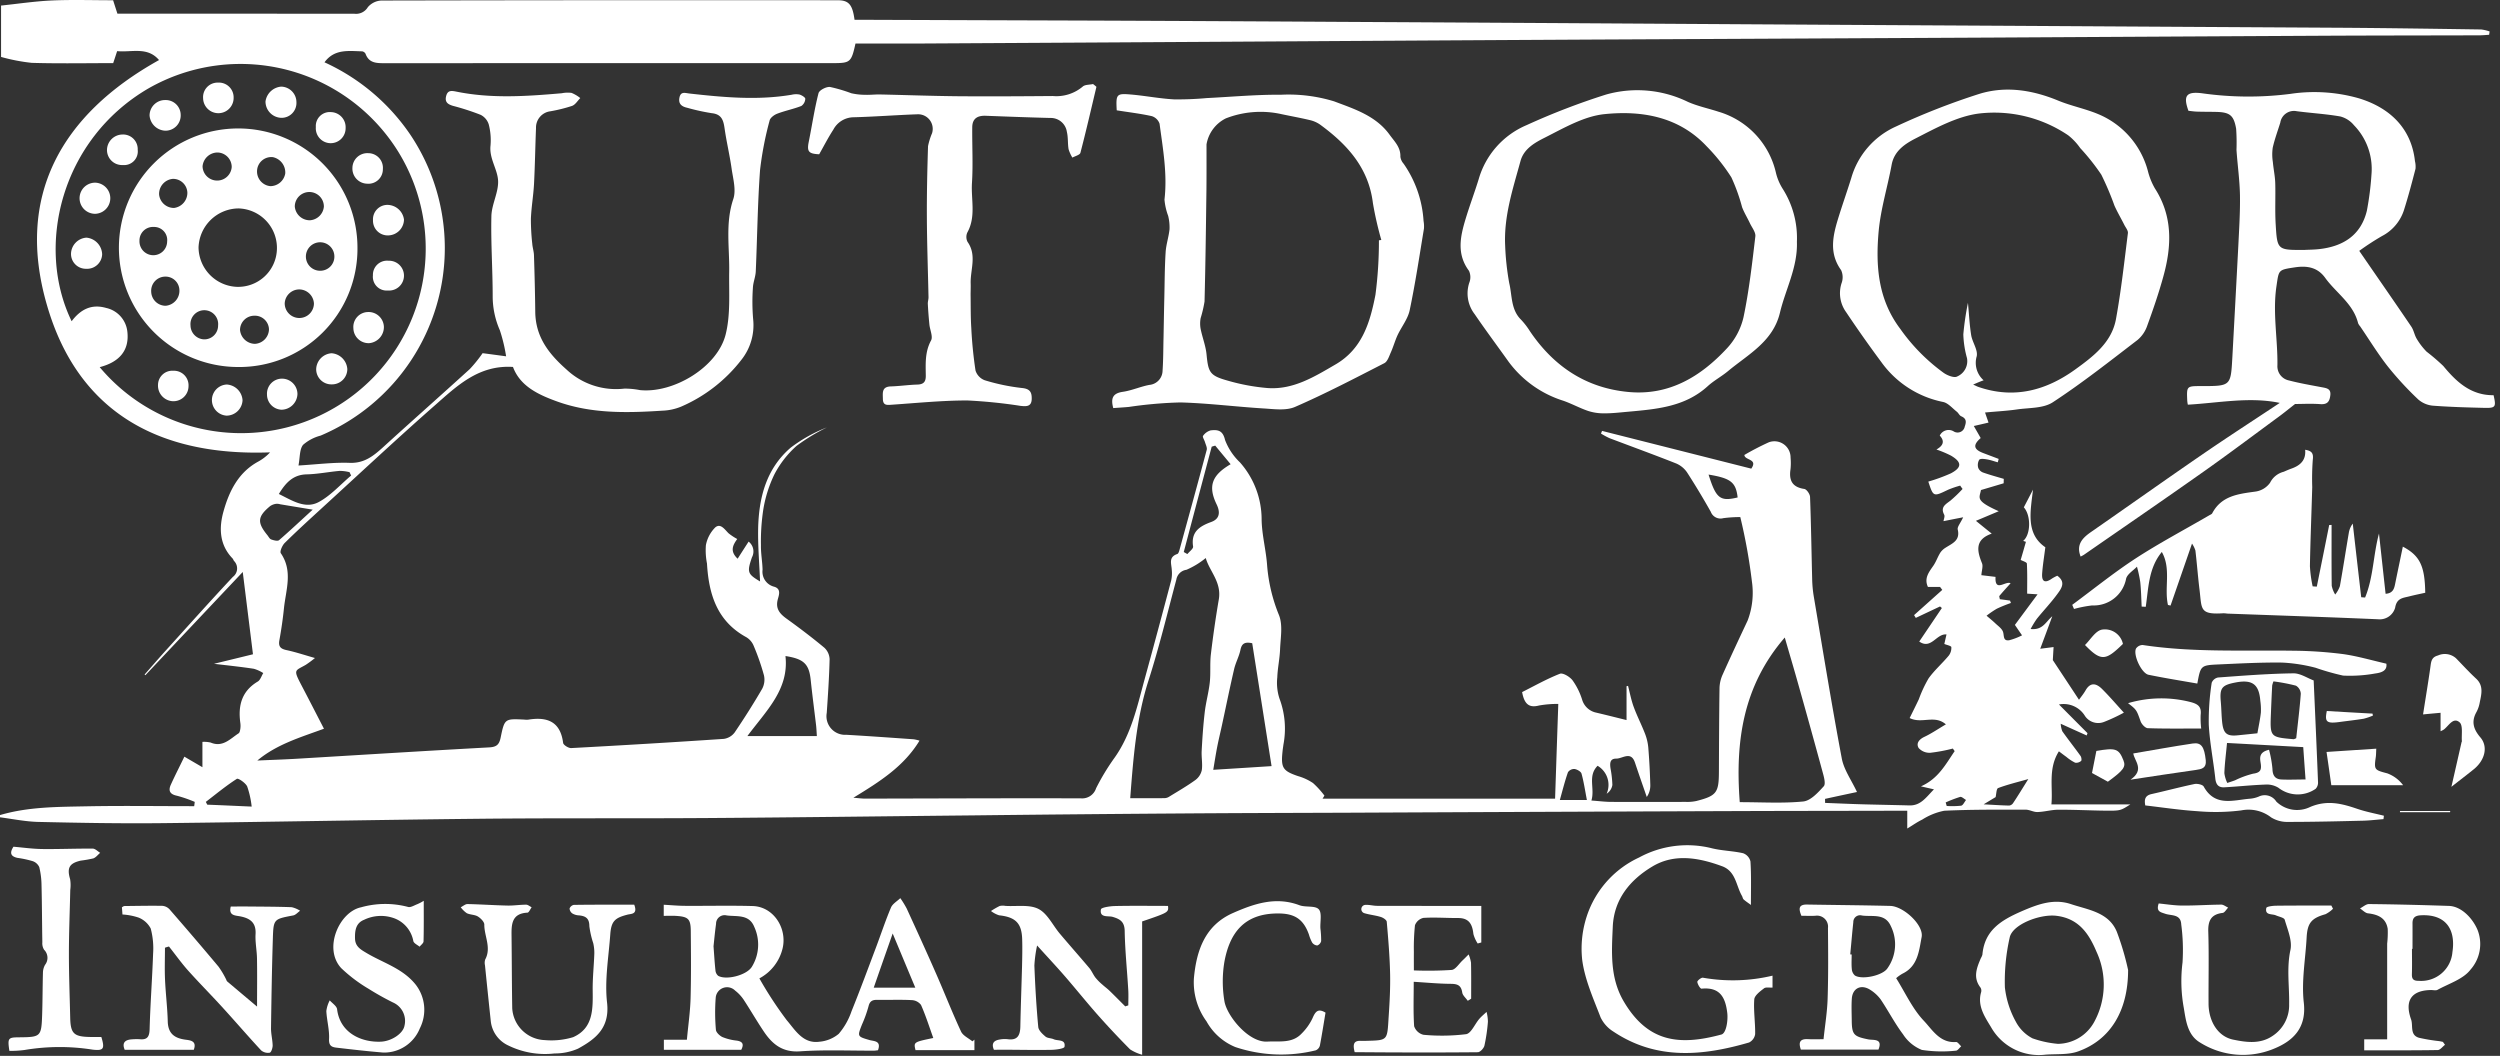 <svg xmlns="http://www.w3.org/2000/svg" xmlns:xlink="http://www.w3.org/1999/xlink" width="367" height="155" viewBox="0 0 367 155">
  <rect x="0" y="0" width="367" height="155" fill="#333333" stroke="none"/>
  <defs>
    <clipPath id="clip-path">
      <rect id="Mask_Area" data-name="Mask Area" width="367" height="155" transform="translate(777 542)" fill="#fff"/>
    </clipPath>
  </defs>
  <g id="OIG_Logo" data-name="OIG Logo" transform="translate(-777 -542)" clip-path="url(#clip-path)">
    <g id="OIG_White_Logo" data-name="OIG White Logo" transform="translate(759.996 532.817)">
      <path fill="#FFFFFF" id="Path_585" data-name="Path 585" d="M16.76,128.91c4.23-1.3,8.61-1.27,12.96-1.36,5.26-.1,10.53-.02,15.79-.02.03-.21.06-.42.08-.63a19.046,19.046,0,0,0-2.6-.9c-1.04-.21-1.31-.73-.91-1.62.61-1.35,1.29-2.67,1.99-4.12,1.05.62,1.78,1.04,2.65,1.55v-3.72a4.338,4.338,0,0,1,1.21.1c1.78.75,2.87-.56,4.11-1.36.15-.1.2-.41.24-.63a3.1,3.1,0,0,0,.01-.86c-.36-2.54.17-4.69,2.56-6.11.38-.23.54-.82.8-1.24a5.324,5.324,0,0,0-1.38-.63c-1.82-.28-3.65-.47-5.85-.73,2.07-.51,3.78-.92,5.72-1.4-.48-3.88-.96-7.74-1.5-12.08-4.97,5.26-9.63,10.2-14.29,15.15a1.059,1.059,0,0,1-.12-.1c1.03-1.16,2.04-2.34,3.08-3.49,3.28-3.62,6.53-7.26,9.87-10.83a1.558,1.558,0,0,0,.18-2.35c-.09-.11-.12-.27-.22-.37-1.96-2.03-2-4.53-1.31-6.96.83-2.94,2.18-5.67,5.07-7.25a6.882,6.882,0,0,0,1.75-1.36c-16.2.6-28.17-5.82-32.74-21.57C19.22,37.96,26,25.99,40.35,18c-1.7-2.01-4.02-1.1-6.15-1.31-.2.61-.37,1.14-.58,1.76-4,0-7.98.08-11.95-.04a27.254,27.254,0,0,1-4.51-.87V10c2.5-.26,5-.64,7.51-.75,2.96-.13,5.94-.03,8.94-.03.21.67.4,1.25.63,1.97h1.38q16.7,0,33.4.01A2.011,2.011,0,0,0,71,10.24a2.785,2.785,0,0,1,2.02-.98q33.465-.075,66.94-.04c1.63,0,2.19.61,2.49,2.87h1.48q16.05.06,32.1.11,18.705.075,37.42.19,24.615.135,49.22.29t49.22.29q24.615.15,49.22.29c6.71.05,13.42.15,20.14.25a6.093,6.093,0,0,1,1.23.29c-.02.16-.05.33-.07.49-.49.03-.98.08-1.47.08-7.01.02-14.01.02-21.02.05q-25.26.135-50.51.28-29.22.15-58.43.29-24.465.135-48.93.29-24.75.15-49.5.29c-3.34.02-6.69,0-9.96,0-.61,2.76-.76,2.88-3.3,2.88q-32.97,0-65.93.01c-1.18,0-2.21-.06-2.69-1.37a.675.675,0,0,0-.51-.37c-1.99-.05-4.07-.38-5.52,1.61A30.532,30.532,0,0,1,77.21,28.91,29.9,29.9,0,0,1,64.07,73.13a6.36,6.36,0,0,0-2.58,1.36c-.53.68-.44,1.84-.67,3.03,2.71-.16,5.14-.48,7.55-.39,2.14.07,3.48-1.04,4.9-2.32,4.21-3.84,8.48-7.61,12.7-11.45a20.121,20.121,0,0,0,1.88-2.33c.78.1,1.9.25,3.45.46a23.677,23.677,0,0,0-.92-3.83,12.408,12.408,0,0,1-1.05-4.99c0-3.92-.28-7.85-.19-11.76.04-1.76,1.09-3.54.98-5.26-.11-1.67-1.31-3.21-1.11-5.08a9.191,9.191,0,0,0-.26-3.13,2.358,2.358,0,0,0-1.19-1.4,35.78,35.78,0,0,0-4.07-1.32c-.72-.22-1.21-.53-1-1.4.22-.93.8-.83,1.54-.68,5.13,1.04,10.29.68,15.45.23a4.333,4.333,0,0,1,1.43-.05,5.271,5.271,0,0,1,1.28.76c-.4.4-.73.98-1.21,1.15a22.734,22.734,0,0,1-3.18.79A2.407,2.407,0,0,0,95.69,28c-.11,2.72-.15,5.45-.29,8.16-.09,1.71-.39,3.41-.46,5.12a32.413,32.413,0,0,0,.2,3.68c.04.56.23,1.12.25,1.68.09,2.78.16,5.55.19,8.33.05,3.65,1.93,6.11,4.6,8.47a10.62,10.62,0,0,0,8.49,2.79,11.817,11.817,0,0,1,2.28.22c4.91.5,11.34-3.34,12.57-8.13.75-2.94.48-6.16.53-9.25.06-3.56-.59-7.11.6-10.66.45-1.33-.04-3.01-.25-4.51-.28-1.97-.75-3.91-1.03-5.89-.17-1.2-.45-2.06-1.87-2.21a31.013,31.013,0,0,1-3.63-.8c-.8-.18-1.31-.57-1.12-1.5s.83-.66,1.45-.59c5,.56,10.01,1.03,15.03.18a2.749,2.749,0,0,1,1.14-.03c.33.1.86.42.85.63a1.347,1.347,0,0,1-.58,1.05c-1.15.45-2.38.69-3.53,1.13-.45.17-1.04.6-1.13,1.02a49.071,49.071,0,0,0-1.4,7.25c-.36,4.96-.41,9.94-.63,14.91-.04.8-.39,1.59-.42,2.39a29.929,29.929,0,0,0,.04,4.64,8.162,8.162,0,0,1-1.71,5.9,22.419,22.419,0,0,1-8.85,6.89,7.909,7.909,0,0,1-2.78.6c-5.22.34-10.44.46-15.47-1.36-2.79-1.01-5.41-2.26-6.45-5.06-5.01-.32-8.19,2.76-11.4,5.58-5.68,4.99-11.2,10.16-16.78,15.26-1.8,1.65-3.6,3.29-5.33,5-.36.36-.75,1.25-.57,1.51,1.8,2.63.74,5.37.46,8.07-.16,1.57-.39,3.14-.67,4.69-.17.92.15,1.27,1.05,1.46,1.35.29,2.66.73,4.17,1.16a15.344,15.344,0,0,1-1.35,1c-1.56.9-1.86.64-.71,2.85,1.11,2.12,2.2,4.24,3.38,6.53-3.45,1.27-6.91,2.27-9.78,4.67,1.97-.09,3.94-.15,5.91-.27,9.38-.56,18.75-1.15,28.13-1.66,1.1-.06,1.47-.42,1.68-1.44.57-2.79.61-2.78,3.48-2.64a2.728,2.728,0,0,0,.57.01c2.77-.45,4.72.26,5.12,3.41.04.31.8.79,1.2.76q11.205-.6,22.39-1.35a2.4,2.4,0,0,0,1.59-.94c1.42-2.1,2.78-4.24,4.05-6.43a2.863,2.863,0,0,0,.25-1.97,34.179,34.179,0,0,0-1.51-4.33,2.619,2.619,0,0,0-1.07-1.25c-4.31-2.35-5.52-6.32-5.78-10.82a9.977,9.977,0,0,1-.16-2.7,4.972,4.972,0,0,1,1.37-2.6c.79-.67,1.39.31,1.97.87a8.339,8.339,0,0,0,1.26.83c-.63.87-1.13,1.78.06,2.89.54-.85,1.06-1.66,1.61-2.51a1.828,1.828,0,0,1,.49,2.31c-.76,2.21-.63,2.45,1.19,3.54-.1-2.58-.33-5.18-.28-7.77.1-4.53,1.19-8.8,4.79-11.88a21.941,21.941,0,0,1,5.3-2.96,28.388,28.388,0,0,0-4.45,2.71,14.691,14.691,0,0,0-3.24,4.15,18.727,18.727,0,0,0-1.64,5.16,31.08,31.08,0,0,0-.35,5.29c-.02,1.19.21,2.38.24,3.58a2.265,2.265,0,0,0,1.69,2.49c1.06.3.72,1.21.56,1.8-.39,1.37.22,2.13,1.24,2.87,1.9,1.37,3.78,2.79,5.58,4.29a2.427,2.427,0,0,1,.77,1.68c-.06,2.63-.24,5.26-.42,7.89a2.734,2.734,0,0,0,2.88,3.21c3.3.19,6.59.43,9.89.66a6.373,6.373,0,0,1,.85.2c-2.3,3.78-5.79,5.99-9.71,8.38.85.07,1.29.13,1.72.13,10.56-.02,21.11-.07,31.67-.04a2.148,2.148,0,0,0,2.24-1.48,32.886,32.886,0,0,1,2.66-4.41c2.47-3.44,3.34-7.47,4.42-11.43q2.01-7.335,3.95-14.69a4.879,4.879,0,0,0,.08-1.53c-.04-.89-.52-1.88.81-2.33.21-.07.31-.56.4-.88,1.32-4.8,2.64-9.6,3.92-14.4.09-.33-.14-.75-.25-1.13-.09-.32-.4-.78-.29-.93a2.025,2.025,0,0,1,1.13-.81c1.01-.11,1.77-.03,2.1,1.41a8.833,8.833,0,0,0,2.19,3.29,12.657,12.657,0,0,1,3.18,8.37c.03,2.27.66,4.53.81,6.8a24.288,24.288,0,0,0,1.75,7.28c.57,1.46.22,3.3.15,4.97-.05,1.38-.36,2.76-.41,4.14a7.467,7.467,0,0,0,.32,3.11,12.54,12.54,0,0,1,.58,6.77c-.04.33-.1.66-.13,1-.26,2.41.05,2.86,2.29,3.62a7.7,7.7,0,0,1,2.19,1.02,12.78,12.78,0,0,1,1.67,1.84c-.09.15-.18.3-.28.45h34.14q.225-6.78.47-13.91a15.455,15.455,0,0,0-2.82.23c-1.47.38-2.16-.19-2.49-1.97,1.74-.87,3.59-1.92,5.55-2.69.44-.17,1.45.44,1.85.96a9.99,9.99,0,0,1,1.4,2.81,2.735,2.735,0,0,0,2.09,1.94c1.44.34,2.87.7,4.44,1.09v-4.97c.07-.02.15-.03.22-.05.27,1.04.47,2.11.84,3.11.49,1.33,1.15,2.61,1.66,3.93a7.522,7.522,0,0,1,.47,1.98c.15,1.85.25,3.71.3,5.57a2.966,2.966,0,0,1-.52,1.72c-.58-1.68-1.17-3.36-1.73-5.04-.59-1.76-1.83-.58-2.76-.59-.96-.01-.93.74-.83,1.45a15.455,15.455,0,0,1,.27,2.42,1.869,1.869,0,0,1-.84,1.28,3.246,3.246,0,0,0-1.33-4.1c-1.5,1.52-.36,3.35-.91,5.1,1.13.08,2.02.2,2.9.2,3.64.02,7.29.01,10.94,0a6.33,6.33,0,0,0,1.57-.13c2.97-.76,3.3-1.22,3.31-4.28.02-4.12.03-8.25.09-12.37a5.1,5.1,0,0,1,.46-1.91c1.19-2.66,2.43-5.3,3.67-7.94a11.458,11.458,0,0,0,.63-5.68,81.831,81.831,0,0,0-1.71-9.5,18.965,18.965,0,0,0-2.5.16,1.519,1.519,0,0,1-1.83-.93q-1.65-2.94-3.48-5.78a3.669,3.669,0,0,0-1.58-1.31c-3.25-1.29-6.53-2.48-9.8-3.72a10.979,10.979,0,0,1-1.26-.68c.05-.13.1-.26.16-.39q10.965,2.775,21.9,5.54c1.03-1.46-.99-1.2-1.01-2.01a39.481,39.481,0,0,1,3.59-1.86,2.371,2.371,0,0,1,3.19,2.25,8.982,8.982,0,0,1-.01,1.72c-.25,1.64.27,2.62,2.02,2.88.35.05.84.76.85,1.18.15,4.02.21,8.05.31,12.07a18.184,18.184,0,0,0,.24,2.56c1.34,7.93,2.62,15.86,4.11,23.76.31,1.66,1.42,3.18,2.23,4.92-1.51.32-3.1.66-4.69,1.01,0,.2.01.39.01.59,1.88.07,3.76.16,5.64.21,2.24.06,4.49.1,6.74.16,1.67.04,2.43-1.18,3.6-2.36-.71-.16-1.13-.26-1.91-.44,2.56-1.13,3.63-3.25,4.95-5.17-.09-.13-.18-.25-.27-.38a23.652,23.652,0,0,1-3.3.62,2.14,2.14,0,0,1-1.71-.69c-.42-.68.05-1.28.84-1.65,1.02-.48,1.96-1.13,3.15-1.83-1.69-1.46-3.54-.02-5.32-.93.45-.91.91-1.83,1.35-2.76a18.605,18.605,0,0,1,1.43-3.06c.86-1.2,2-2.19,2.95-3.33a1.857,1.857,0,0,0,.39-1.26c-.02-.18-.65-.31-1.03-.46.09-.39.19-.84.32-1.4-1.48-.16-2.25,2.27-4,1.04,1.17-1.73,2.24-3.32,3.32-4.92-.09-.08-.18-.15-.27-.23-1.19.56-2.37,1.12-3.56,1.68-.08-.14-.17-.27-.25-.41,1.38-1.23,2.76-2.47,4.14-3.7-.11-.15-.22-.29-.33-.44h-1.78c-.58-1.26.13-2.15.79-3.1.41-.59.64-1.3,1.02-1.91a2.523,2.523,0,0,1,.76-.73c.98-.64,2.2-1.04,1.81-2.68-.09-.39.38-.91.8-1.8-1.19.23-2.05.4-2.89.57.04-.29.23-.7.1-.95-.58-1.11.19-1.51.9-2.05a19.585,19.585,0,0,0,1.8-1.73c-.12-.16-.24-.32-.35-.49a14.916,14.916,0,0,0-1.78.61c-2.16,1.04-2.16,1.06-2.9-1.2a25.209,25.209,0,0,0,3.29-1.2c1.67-.87,1.66-1.66.02-2.62a16.244,16.244,0,0,0-2.12-.89c.93-.52,1.3-1.17.49-2.04a1.44,1.44,0,0,1,2.09-.59,1.071,1.071,0,0,0,1.58-.74c.25-.69.25-1.18-.52-1.51-.27-.12-.41-.49-.66-.68-.65-.51-1.27-1.27-2.01-1.42a14.7,14.7,0,0,1-9.04-5.83q-2.685-3.615-5.19-7.36a4.753,4.753,0,0,1-.67-4.23,2.506,2.506,0,0,0-.06-1.93c-1.78-2.46-1.23-4.99-.45-7.54.61-1.99,1.31-3.96,1.93-5.95a11.875,11.875,0,0,1,6.56-7.59,102.22,102.22,0,0,1,12.33-4.82c3.84-1.16,7.74-.54,11.49,1.01,1.89.78,3.93,1.18,5.82,1.96a12.519,12.519,0,0,1,7.36,8.4,10,10,0,0,0,1.01,2.51c2.66,4.12,2.49,8.5,1.25,12.96-.67,2.43-1.49,4.82-2.35,7.18a4.748,4.748,0,0,1-1.41,2.11c-4.1,3.14-8.16,6.35-12.47,9.17-1.39.91-3.48.79-5.26,1.05-1.51.22-3.03.29-4.68.45.15.45.3.87.51,1.48-.67.16-1.33.31-2.16.5.37.65.69,1.2,1.01,1.77-1.17,1.02-1.06,1.67.42,2.22l2.22.84c-.04.17-.08.33-.13.5-.51-.14-1.02-.33-1.54-.42-.4-.07-.98-.16-1.18.04a1.513,1.513,0,0,0-.15,1.2,1.222,1.222,0,0,0,.71.68c1,.35,2.02.63,3.04.93-.01.22-.01.43-.02.65-1.07.32-2.15.64-3.33.99-.21,1.17-.91,1.54,2.61,3.11-1.09.46-2.04.86-3.35,1.41.83.68,1.5,1.22,2.32,1.88-2.48.87-2.18,2.5-1.43,4.34.19.46-.05,1.1-.09,1.76.73.09,1.43.17,2.08.25-.13,2.34,1.49.53,2.21.94-.56.62-1.11,1.22-1.64,1.85-.06.07.03.27.06.49.5.06,1,.13,1.5.2a3.613,3.613,0,0,0,.13.35,21.862,21.862,0,0,0-2.07.84,13.871,13.871,0,0,0-1.51,1.03c.43.37.88.73,1.3,1.13.4.38.93.74,1.11,1.22.2.55-.04,1.4.92,1.25a9.2,9.2,0,0,0,1.88-.72c-.32-.46-.64-.93-1.05-1.53.95-1.28,2.03-2.74,3.33-4.49l-1.53-.1c0-1.46.04-2.94-.04-4.41-.01-.21-.62-.38-.91-.54.24-.81.51-1.74.77-2.66-.14-.04-.27-.09-.41-.13,1.15-.94,1.16-3.77.1-4.93.47-.9.91-1.75,1.35-2.6-.37,3.2-1.1,6.48,1.81,8.46-.19,1.5-.39,2.69-.47,3.89-.08,1.33.57,1.34,1.48.68a7.481,7.481,0,0,1,.74-.39c1.31.93.6,1.89.01,2.69-.93,1.27-2.03,2.42-3.02,3.65a13.992,13.992,0,0,0-.9,1.48c1.8.2,2.22-1.07,3.18-1.87-.58,1.57-1.16,3.14-1.77,4.77.61-.08,1.21-.15,1.96-.25-.05.81-.09,1.55-.11,1.92,1.36,2.06,2.57,3.89,3.84,5.82.32-.45.68-.88.96-1.37.71-1.25,1.58-1.05,2.41-.23,1.08,1.07,2.07,2.23,3.22,3.49a25.773,25.773,0,0,1-2.91,1.36,2.339,2.339,0,0,1-2.8-.87,3.661,3.661,0,0,0-3.82-1.69c1.53,1.54,2.86,2.88,4.19,4.21-.04.11-.08.23-.12.34-1.21-.54-2.42-1.09-3.81-1.72a3.54,3.54,0,0,0,.23,1.1c.87,1.23,1.81,2.41,2.68,3.63.13.18.19.64.08.73a1.1,1.1,0,0,1-.87.26,6.366,6.366,0,0,1-1.3-.86c-.41-.29-.8-.6-1.09-.81-1.62,2.56-.85,5.3-1.1,7.79h11.59c-1.45.92-1.45.94-3.69.92-2.3-.03-4.6-.15-6.9-.14-1.01.01-2.02.31-3.04.34-.58.02-1.17-.35-1.75-.35-3.98,0-7.97-.03-11.94.16a9.341,9.341,0,0,0-3.23,1.3c-.72.34-1.38.82-2.2,1.31V128.2H295.4c-7.82.02-15.64.02-23.46.05q-28.62.105-57.24.24c-8.16.03-16.31.05-24.47.11q-15.1.105-30.22.28c-13,.13-25.99.3-38.99.39-11.28.08-22.55-.01-33.83.11-15.39.16-30.78.47-46.18.64-6.14.07-12.28-.04-18.42-.18-1.95-.05-3.89-.47-5.84-.71A1.1,1.1,0,0,0,16.76,128.91Zm289.9-63.27c.43.19.6.29.79.35,5.21,1.79,9.9.53,14.2-2.57,2.64-1.91,5.35-3.95,5.98-7.4.76-4.17,1.22-8.4,1.75-12.61.05-.38-.33-.82-.53-1.22-.47-.94-1.01-1.85-1.44-2.81a42.838,42.838,0,0,0-1.93-4.55,32.046,32.046,0,0,0-3.1-3.91,8.728,8.728,0,0,0-1.76-1.87,19.334,19.334,0,0,0-13.11-3.2c-3.19.41-6.3,2.12-9.25,3.63-1.51.77-3.18,1.81-3.56,3.88-.6,3.27-1.61,6.49-1.91,9.79-.45,5.02-.11,9.95,3.15,14.28a27.669,27.669,0,0,0,6.41,6.5c.55.38,1.55.77,1.97.52a2.452,2.452,0,0,0,1.44-2.69,14.559,14.559,0,0,1-.54-3.49,41.36,41.36,0,0,1,.68-4.63c.15,1.55.22,3.15.47,4.73.17,1.06,1,2.15.82,3.1a3.419,3.419,0,0,0,1.01,3.54C307.69,65.19,307.3,65.36,306.66,65.64ZM27.52,56.34c1.34-1.78,2.95-2.56,5.07-1.95a3.993,3.993,0,0,1,3.1,3.4c.37,2.93-1.29,4.58-4.05,5.29A27.094,27.094,0,0,0,75.47,31.46a27.243,27.243,0,0,0-36.67-9.3C25.96,29.64,22.18,45.35,27.52,56.34Zm155.4,70.02c1.74,0,3.4.01,5.07-.01a1.331,1.331,0,0,0,.66-.22c1.3-.8,2.62-1.56,3.85-2.45a2.453,2.453,0,0,0,.93-1.45c.13-.92-.07-1.88-.02-2.82.1-1.9.23-3.8.45-5.68.17-1.46.58-2.9.74-4.36.15-1.37,0-2.77.16-4.13q.48-4.05,1.17-8.09c.42-2.52-1.4-4.15-1.92-6.05a11.889,11.889,0,0,1-2.84,1.73,1.741,1.741,0,0,0-1.48,1.44c-1.32,4.94-2.52,9.92-4.08,14.79C183.82,114.63,183.38,120.36,182.92,126.36Zm89.48.58c3.23,0,6.3.2,9.32-.1,1.09-.11,2.17-1.31,3.01-2.23.31-.34.04-1.34-.14-1.99q-1.875-6.9-3.82-13.77c-.55-1.95-1.13-3.88-1.76-6.08C272.88,109.87,271.72,117.99,272.4,126.94Zm-68.73-5.29c-.93-5.91-1.89-12.02-2.84-18.04-1.1-.24-1.54.05-1.73.98-.2.97-.71,1.87-.93,2.84-.64,2.75-1.2,5.53-1.8,8.29-.22,1.02-.47,2.03-.67,3.05-.23,1.18-.41,2.36-.59,3.42C198.04,122.01,200.68,121.84,203.67,121.65Zm-71.36-16.16c.55,4.9-2.83,8.03-5.59,11.75h10.2c-.04-.61-.06-1.13-.12-1.64-.26-2.19-.55-4.37-.78-6.56C135.78,106.69,135.05,105.91,132.31,105.49ZM57.94,81.7c1.96.96,3.88,2.26,5.88,1.17,1.76-.96,3.17-2.56,4.73-3.88-.08-.16-.16-.32-.23-.49a6.014,6.014,0,0,0-1.45-.19c-1.61.14-3.22.47-4.83.51C60.05,78.86,58.96,80.02,57.94,81.7Zm132.84,8.52c.18.1.35.2.53.3.3-.37.89-.79.84-1.11-.33-2.15.94-2.97,2.66-3.6,1.27-.46,1.34-1.45.8-2.57-1.28-2.64-.76-4.27,2.05-5.91-.77-.93-1.52-1.83-2.26-2.73-.17.05-.35.1-.52.16Q192.825,82.485,190.78,90.22ZM62.91,84c-1.89-.31-3.34-.55-4.78-.79a1.6,1.6,0,0,0-.56-.07,2.074,2.074,0,0,0-.9.33c-1.87,1.55-1.94,2.4-.42,4.27.18.22.33.55.56.63.36.13.94.29,1.16.11C59.54,87.12,61.05,85.7,62.91,84Zm-8.96,43.59a13.556,13.556,0,0,0-.66-2.96c-.25-.52-1.31-1.25-1.52-1.11-1.59,1.02-3.05,2.23-4.55,3.38.07.14.14.27.21.41C49.55,127.39,51.68,127.49,53.95,127.59Zm196.01-.97c-.27-1.38-.45-2.65-.79-3.87-.09-.31-.65-.62-1.03-.68a1.1,1.1,0,0,0-.96.48c-.45,1.28-.78,2.61-1.19,4.07Zm64.8-3.07c-1.66.47-3.07.81-4.43,1.32-.26.1-.26.87-.37,1.33-.44.26-.9.54-1.76,1.06,1.54.08,2.65.16,3.75.18a.8.8,0,0,0,.57-.35C313.19,126.09,313.82,125.05,314.76,123.55Zm-46.94-44.7c1.1,3.52,1.7,3.98,4.27,3.36C271.83,79.96,271.07,79.39,267.82,78.85Zm34.81,48.13c.05.17.1.35.15.52a12.336,12.336,0,0,0,2.11-.04c.29-.05.49-.55.73-.84-.29-.16-.63-.51-.87-.45A18.128,18.128,0,0,0,302.63,126.98Z"/>
      <path fill="#FFFFFF" id="Path_586" data-name="Path 586" d="M207.07,200.55q3.225-7.635,6.46-15.27c.63-1.49,1.36-2.95,1.9-4.48.45-1.28,1.15-1.77,2.56-1.26q-4.455,10.515-8.9,21.01Z"/>
      <path fill="#FFFFFF" id="Path_587" data-name="Path 587" d="M363.34,46.01c2.64,3.84,5.17,7.47,7.65,11.13.36.54.46,1.25.8,1.8a9.9,9.9,0,0,0,1.43,1.86,29.887,29.887,0,0,1,2.47,2.12c1.95,2.37,4.08,4.31,7.37,4.28.4,1.7.29,1.89-1.26,1.86-2.54-.06-5.08-.13-7.61-.32a3.786,3.786,0,0,1-2.18-.91A47.347,47.347,0,0,1,367.55,63c-1.47-1.87-2.72-3.92-4.07-5.9a1.788,1.788,0,0,1-.31-.48c-.71-2.87-3.23-4.43-4.83-6.65-1.12-1.55-2.65-1.81-4.45-1.54-2.49.38-2.34.35-2.71,2.83-.56,3.87.2,7.69.15,11.54a2.118,2.118,0,0,0,1.68,2.23c1.61.42,3.25.7,4.89,1.01.7.13,1.32.23,1.19,1.2-.11.91-.44,1.34-1.46,1.27-1.33-.1-2.67-.02-3.71-.02-.92.72-1.72,1.38-2.55,1.98-3.62,2.66-7.21,5.36-10.88,7.95-5.82,4.11-11.7,8.14-17.56,12.2-.15.1-.32.18-.49.27-.69-1.76.26-2.73,1.54-3.62,5.46-3.79,10.88-7.64,16.36-11.4,3.74-2.57,7.55-5.03,11.33-7.54-4.42-.93-8.93,0-13.49.26a4.2,4.2,0,0,1-.09-.62c-.09-2.11-.09-2.11,2.07-2.11,4.31,0,4.32,0,4.55-4.16q.45-8.235.88-16.46c.12-2.47.28-4.94.24-7.4-.04-2.22-.36-4.43-.51-6.64a29.259,29.259,0,0,0-.05-3.11c-.35-2.02-.95-2.44-3-2.48-.91-.02-1.82-.01-2.73-.04-.43-.01-.86-.08-1.27-.12-.81-2.23-.3-2.85,1.95-2.58a48.535,48.535,0,0,0,12.97.1,23.8,23.8,0,0,1,10.08.64c4.32,1.31,7.7,4.2,8.25,9.23a3.374,3.374,0,0,1,.08,1.13c-.51,1.97-1.03,3.94-1.64,5.88a6.558,6.558,0,0,1-3.27,3.98A38.472,38.472,0,0,0,363.34,46.01Zm-7.99-.14c.51-.03,1.28-.03,2.04-.11,3.55-.38,6.19-2.01,7.07-5.64a43.531,43.531,0,0,0,.68-5.37,9.2,9.2,0,0,0-2.58-7.19,3.83,3.83,0,0,0-2-1.28c-2.11-.37-4.26-.49-6.39-.77a2.029,2.029,0,0,0-2.42,1.68c-.38,1.22-.83,2.43-1.11,3.68a7.049,7.049,0,0,0,.02,2.1c.09,1.03.32,2.06.35,3.09.06,2.04-.06,4.09.07,6.13C351.3,45.9,351.35,45.9,355.35,45.87Z"/>
      <path fill="#FFFFFF" id="Path_588" data-name="Path 588" d="M180.94,25.38c-.13-2.37-.05-2.51,2.1-2.32,2.1.18,4.17.59,6.27.71a46.558,46.558,0,0,0,4.86-.19c3.63-.18,7.27-.52,10.9-.49a22.89,22.89,0,0,1,7.78.97c2.92,1.11,6.11,2.09,8.14,4.89.74,1.02,1.64,1.85,1.59,3.24a1.9,1.9,0,0,0,.47,1.02,16.381,16.381,0,0,1,2.93,8.4,4.414,4.414,0,0,1,.06,1.14c-.66,3.99-1.26,8-2.09,11.96-.27,1.3-1.21,2.45-1.79,3.69-.37.81-.61,1.68-.97,2.49-.26.58-.49,1.36-.97,1.61-4.33,2.22-8.65,4.48-13.11,6.42-1.34.58-3.1.31-4.66.22-4.06-.25-8.11-.77-12.17-.88a62.391,62.391,0,0,0-7.56.66c-.75.07-1.51.11-2.29.17-.38-1.42-.1-2.17,1.41-2.39,1.31-.19,2.56-.76,3.87-1.01a2.132,2.132,0,0,0,1.96-2.1c.11-1.6.1-3.21.14-4.81.04-2.01.07-4.01.12-6.02.05-2.19.05-4.38.19-6.56.07-1.12.45-2.22.57-3.35a7.018,7.018,0,0,0-.2-1.98,9,9,0,0,1-.54-2.39c.44-3.76-.23-7.44-.72-11.13a1.762,1.762,0,0,0-1.15-1.12C184.41,25.86,182.7,25.66,180.94,25.38Zm38.49,19.08c.12-.02.23-.03.35-.05a51.123,51.123,0,0,1-1.23-5.39c-.63-5.22-3.8-8.66-7.79-11.57a4.375,4.375,0,0,0-1.57-.66c-1.34-.32-2.71-.56-4.06-.85a14.08,14.08,0,0,0-8.17.62,5.234,5.234,0,0,0-2.84,3.82c0,2.19.01,4.38-.01,6.56-.07,5.5-.14,11.01-.28,16.51a18.147,18.147,0,0,1-.57,2.43,4.3,4.3,0,0,0,0,1.6c.25,1.24.73,2.44.86,3.68.26,2.68.45,3.16,3.11,3.9a29.7,29.7,0,0,0,5.88,1.09c3.77.26,6.86-1.67,9.97-3.48,3.93-2.29,5.06-6.22,5.84-10.21A60.619,60.619,0,0,0,219.43,44.46Z"/>
      <path fill="#FFFFFF" id="Path_589" data-name="Path 589" d="M280.79,44.68c.13,3.74-1.67,6.96-2.49,10.41-1.02,4.25-4.65,6.1-7.62,8.57-.95.79-2.08,1.39-2.99,2.22-3.35,3.05-7.55,3.37-11.74,3.75-1.14.1-2.29.24-3.43.23a7.342,7.342,0,0,1-2.38-.35c-1.24-.42-2.41-1.07-3.65-1.5a15.91,15.91,0,0,1-8.02-5.72c-1.66-2.33-3.37-4.62-4.98-6.98a4.987,4.987,0,0,1-.8-4.61,2.221,2.221,0,0,0-.04-1.76c-1.85-2.48-1.27-5.07-.48-7.67.59-1.95,1.31-3.85,1.91-5.8a12.3,12.3,0,0,1,7.01-7.91,102.844,102.844,0,0,1,11.69-4.5,16.921,16.921,0,0,1,12.01,1.08c1.43.63,2.98.95,4.48,1.44a12.17,12.17,0,0,1,8.43,8.92,7.806,7.806,0,0,0,.98,2.36A13.481,13.481,0,0,1,280.79,44.68Zm-42.83.53a39.114,39.114,0,0,0,.6,5.54c.44,1.81.22,3.87,1.73,5.36a10.834,10.834,0,0,1,1.31,1.7c3.49,5.16,8.24,8.35,14.51,8.92,5.93.54,10.55-2.26,14.4-6.4a10.027,10.027,0,0,0,2.44-4.57c.82-3.91,1.27-7.91,1.74-11.88.07-.6-.5-1.29-.8-1.93-.37-.79-.84-1.54-1.15-2.36a26.948,26.948,0,0,0-1.57-4.37,27.6,27.6,0,0,0-3.65-4.58c-4.09-4.35-9.52-5.26-14.99-4.7-3,.31-5.92,2.02-8.71,3.43-1.45.73-3.12,1.63-3.61,3.47C239.1,36.89,237.76,40.9,237.96,45.21Z"/>
      <path fill="#FFFFFF" id="Path_590" data-name="Path 590" d="M355.4,75.21c.97.15,1.25.52,1.12,1.48a38.031,38.031,0,0,0-.08,4c-.11,3.87-.27,7.73-.34,11.6a18.911,18.911,0,0,0,.4,2.97c.2.01.41.03.61.04.61-3.02,1.22-6.03,1.82-9.05.12,0,.24,0,.35-.01,0,2.98-.02,5.95.02,8.93a4.082,4.082,0,0,0,.51,1.29,4.1,4.1,0,0,0,.69-1.23c.47-2.62.87-5.25,1.32-7.88a3.054,3.054,0,0,1,.57-1.3q.615,5.4,1.24,10.81c.19.01.38.03.57.04,1.23-2.98,1.19-6.26,2.04-9.39.32,2.92.64,5.85.97,8.84,1.2-.08,1.29-.91,1.45-1.7.35-1.73.72-3.46,1.08-5.22,2.51,1.33,3.23,2.84,3.29,6.77-.76.17-1.56.33-2.34.53-.92.24-1.84.23-2.08,1.67a2.352,2.352,0,0,1-2.52,1.69c-7.37-.32-14.74-.56-22.11-.83a5.482,5.482,0,0,0-.57-.05c-3.53.23-3.17-.6-3.51-3.41-.24-1.93-.38-3.87-.61-5.8a3.832,3.832,0,0,0-.5-1.02c-1.07,3.1-2.11,6.1-3.15,9.1l-.38-.09c-.57-2.54.5-5.31-.9-7.78-1.96,2.38-1.95,5.28-2.36,8.05l-.6-.03c-.06-1.21-.08-2.42-.21-3.63a19.264,19.264,0,0,0-.48-2.23c-.55.58-1.4,1.07-1.59,1.75a4.834,4.834,0,0,1-4.98,3.94,17.729,17.729,0,0,0-2.67.52c-.09-.2-.18-.41-.26-.61,3.1-2.29,6.1-4.72,9.32-6.82,3.48-2.26,7.17-4.21,10.76-6.3.16-.1.39-.17.47-.32,1.34-2.54,3.76-2.83,6.24-3.17a3.177,3.177,0,0,0,2.25-1.31,3.075,3.075,0,0,1,2-1.61c.35-.15.7-.31,1.06-.44C354.63,77.55,355.55,76.78,355.4,75.21Z"/>
      <path fill="#FFFFFF" id="Path_591" data-name="Path 591" d="M177.96,21.93c-.77,3.23-1.51,6.47-2.35,9.68-.08.32-.77.48-1.18.71a5.267,5.267,0,0,1-.56-1.24c-.14-.84-.05-1.72-.25-2.54a2.38,2.38,0,0,0-2.41-2.04c-3.16-.08-6.31-.2-9.47-.32-1.2-.05-1.99.37-2.01,1.66-.03,2.72.13,5.46-.04,8.17-.16,2.43.62,4.96-.68,7.3a1.588,1.588,0,0,0,.03,1.38c1.4,1.98.39,4.09.46,6.13.02.61-.02,1.21-.01,1.82.02,1.57,0,3.14.1,4.7a61.887,61.887,0,0,0,.62,6.24,2.236,2.236,0,0,0,1.37,1.43,29.779,29.779,0,0,0,5.43,1.13c1.18.11,1.47.6,1.45,1.6-.02,1.17-.81,1.11-1.61,1.03a74.642,74.642,0,0,0-7.84-.8c-3.67,0-7.34.37-11.01.62-.73.05-1.38.18-1.39-.86-.01-.86-.19-1.77,1.15-1.82,1.29-.04,2.58-.23,3.87-.27.91-.02,1.29-.36,1.28-1.29-.02-1.76-.14-3.5.77-5.18.31-.57-.16-1.55-.24-2.34-.1-1.01-.18-2.02-.23-3.03-.02-.33.11-.67.1-1-.08-3.86-.22-7.73-.24-11.59-.02-3.53.06-7.06.17-10.58a10.022,10.022,0,0,1,.59-1.89,2.142,2.142,0,0,0-2.13-2.78c-3.16.11-6.31.36-9.47.44a3.4,3.4,0,0,0-2.89,1.81c-.75,1.15-1.38,2.39-2.08,3.62-1.56-.07-1.82-.4-1.53-1.84.48-2.37.83-4.78,1.43-7.12.11-.45,1.14-.98,1.69-.92a22.593,22.593,0,0,1,3.12.92,9.224,9.224,0,0,0,2.03.23c.72.03,1.44-.06,2.15-.05,3.78.08,7.57.22,11.35.26,4.68.04,9.35.01,14.03-.03a6.011,6.011,0,0,0,4.41-1.38c.33-.31,1-.26,1.52-.38A5.8,5.8,0,0,1,177.96,21.93Z"/>
      <path fill="#FFFFFF" id="Path_592" data-name="Path 592" d="M145.89,163.36c-.22.02-.4.06-.59.06-3.62.01-7.26-.15-10.87.1-2.55.17-4.04-1.04-5.29-2.9-1.03-1.53-1.95-3.13-2.96-4.67a5.782,5.782,0,0,0-1.26-1.35,1.671,1.671,0,0,0-2.85,1.06,28.378,28.378,0,0,0,.03,4.7c.03.38.55.87.95,1.06a7.58,7.58,0,0,0,2.07.52c.97.13,1.1.59.7,1.35H114.46v-1.47h3.38c.19-2.09.48-4.06.54-6.03.09-3.32.06-6.65.03-9.98-.02-1.72-.38-2.05-2.1-2.17-.61-.04-1.22-.01-1.87-.01V142c1.11.06,2.14.16,3.17.16,3.29.02,6.59-.06,9.88.03,3.05.08,5.08,3.23,4.41,6.17a6.78,6.78,0,0,1-3.42,4.45,55.581,55.581,0,0,0,4.02,6.14c1.23,1.43,2.37,3.48,4.77,3.16a5.1,5.1,0,0,0,2.86-1.16,10.049,10.049,0,0,0,1.88-3.32c1.26-3.11,2.42-6.26,3.6-9.39.73-1.94,1.38-3.92,2.19-5.83.23-.55.9-.92,1.37-1.38a14.278,14.278,0,0,1,.94,1.53c1.48,3.23,2.96,6.46,4.38,9.71,1.22,2.78,2.32,5.61,3.6,8.35.28.6,1.09.96,1.66,1.43.1-.08.2-.16.3-.25v1.54H151.4c-.28-1.18-.28-1.18,2.61-1.78-.59-1.65-1.11-3.29-1.8-4.85a1.8,1.8,0,0,0-1.37-.71c-1.67-.09-3.36-.01-5.03-.04-.73-.01-1.12.17-1.31.96a18.5,18.5,0,0,1-.96,2.67c-.69,1.76-.7,1.75,1.17,2.29C145.4,162.04,146.39,162.01,145.89,163.36ZM121.75,148.1c.1,1.32.16,2.42.28,3.5a1.178,1.178,0,0,0,.4.83c1.17.68,4.16-.07,4.94-1.31a6.208,6.208,0,0,0,.36-5.87c-.76-1.89-2.54-1.48-4.04-1.68a1.256,1.256,0,0,0-1.57,1.23C121.96,145.97,121.85,147.14,121.75,148.1Zm29.62,6.07c-1.13-2.69-2.17-5.2-3.32-7.95-1,2.85-1.87,5.33-2.78,7.95Z"/>
      <path fill="#FFFFFF" id="Path_593" data-name="Path 593" d="M274.04,142.03c-.4-.3-.76-.53-1.07-.81-.13-.12-.15-.35-.24-.51-.88-1.51-.89-3.61-2.91-4.36-3.42-1.26-7-1.91-10.24.03s-5.64,4.77-5.82,8.84c-.17,3.76-.43,7.52,1.62,10.99,3.54,6,8.17,6.51,14.33,4.84.72-.2.98-2.09.86-3.14-.27-2.32-1.08-3.85-3.77-3.59-.2.02-.58-.62-.63-.99-.02-.18.57-.66.82-.62a25.2,25.2,0,0,0,10.22-.3v1.75c-.45.03-.99-.1-1.26.12-.57.44-1.38,1.04-1.42,1.62-.12,1.69.16,3.4.13,5.1a1.638,1.638,0,0,1-.89,1.22c-6.83,1.99-13.6,2.62-19.92-1.6a4.968,4.968,0,0,1-1.88-2.09c-1.06-2.76-2.32-5.55-2.7-8.44a15.272,15.272,0,0,1,.98-7.25,14.484,14.484,0,0,1,7.38-7.78,14.793,14.793,0,0,1,10.64-1.36c1.51.38,3.11.39,4.63.74a1.7,1.7,0,0,1,1.07,1.2C274.1,137.61,274.04,139.6,274.04,142.03Z"/>
      <path fill="#FFFFFF" id="Path_594" data-name="Path 594" d="M41.22,148.31c0,1.56-.06,3.12.01,4.68.09,2.05.35,4.1.4,6.15.05,1.73.94,2.43,2.54,2.66.72.1,1.78.15,1.28,1.49H35.31c-.41-.98-.01-1.46,1.04-1.53a8.83,8.83,0,0,1,1.15-.02c1.14.12,1.44-.38,1.47-1.5.1-3.69.38-7.37.51-11.06a11.388,11.388,0,0,0-.35-3.69,3.452,3.452,0,0,0-1.77-1.6,9.138,9.138,0,0,0-2.38-.46c-.02-.31-.05-.7-.08-1.06.18-.1.27-.18.35-.18,1.87-.02,3.73-.06,5.6-.03a1.639,1.639,0,0,1,1.04.51c2.42,2.78,4.81,5.57,7.18,8.4a12.593,12.593,0,0,1,1.09,1.81c.07.12.1.29.2.38,1.41,1.19,2.82,2.38,4.38,3.69,0-2.52.03-4.8-.01-7.07-.02-1.19-.28-2.39-.21-3.57.1-1.74-.86-2.35-2.33-2.62-.73-.13-1.65-.12-1.31-1.43.91,0,1.85-.01,2.79,0,2.05.02,4.11.02,6.16.1a3.955,3.955,0,0,1,1.23.52c-.34.24-.65.62-1.02.69-2.84.54-2.89.52-2.98,3.37-.14,4.39-.21,8.78-.27,13.17-.01.85.22,1.7.24,2.55,0,.37-.21,1.01-.43,1.06a1.559,1.559,0,0,1-1.26-.34c-1.94-2.09-3.8-4.26-5.73-6.37-1.65-1.81-3.38-3.55-5.01-5.37-.99-1.11-1.86-2.34-2.79-3.51A5.082,5.082,0,0,0,41.22,148.31Z"/>
      <path fill="#FFFFFF" id="Path_595" data-name="Path 595" d="M292.76,163.26H281.37c-.33-.94-.26-1.61,1.07-1.53.72.04,1.44.01,2.26.01.21-2.02.54-3.99.6-5.97.11-3.45.08-6.9.05-10.35a1.621,1.621,0,0,0-1.88-1.8c-.67.03-1.34,0-2.02,0-.42-1.02-.44-1.68.86-1.65,4.06.07,8.12.1,12.18.2,1.96.05,4.95,2.83,4.61,4.58-.38,1.96-.53,4.25-2.78,5.35a5.4,5.4,0,0,0-.96.68c1.35,2.16,2.4,4.5,4.06,6.25,1.24,1.3,2.35,3.3,4.73,3.12.24-.02.51.41.76.63-.26.22-.51.63-.77.64a19.451,19.451,0,0,1-5.01-.11,5.911,5.911,0,0,1-2.76-2.29c-1.22-1.62-2.16-3.45-3.29-5.13a5.58,5.58,0,0,0-1.46-1.36c-1.36-.92-2.67-.32-2.77,1.28-.07,1.05-.02,2.1-.01,3.15.02,2.12.3,2.37,2.4,2.8C291.95,161.92,293.46,161.56,292.76,163.26Zm-4.14-13.97c.07,0,.14.01.21.01,0,.71-.05,1.43.02,2.14a1.372,1.372,0,0,0,.46.95c1.04.65,4.02.02,4.75-1.03a6.058,6.058,0,0,0,.52-6.22c-.86-1.94-2.71-1.34-4.24-1.56a.992.992,0,0,0-1.27.98C288.9,146.13,288.77,147.71,288.62,149.29Z"/>
      <path fill="#FFFFFF" id="Path_596" data-name="Path 596" d="M162.91,163.29c-.41-.95.01-1.38.88-1.51a4.035,4.035,0,0,1,1.15-.04c1.45.2,1.82-.59,1.85-1.85.06-2.96.17-5.91.25-8.87.03-1.32.06-2.64.02-3.96-.07-2.37-.99-3.25-3.39-3.51a3.924,3.924,0,0,1-1.19-.63,10.9,10.9,0,0,1,1.28-.74,2.246,2.246,0,0,1,.86-.01c1.63.1,3.5-.24,4.84.45,1.32.68,2.09,2.4,3.14,3.64,1.42,1.68,2.88,3.33,4.3,5.01.36.43.57.97.91,1.42a7.633,7.633,0,0,0,1.02,1.03c.35.32.73.59,1.07.92.77.75,1.53,1.52,2.29,2.28l.45-.15c0-.77.04-1.54-.01-2.31-.17-2.86-.47-5.71-.52-8.57-.02-1.36-.62-1.77-1.77-2.11-.63-.19-1.95.19-1.72-1.1.05-.28,1.32-.47,2.03-.49,2.61-.06,5.23-.02,7.82-.02.09.95.09.95-3.8,2.28v19.57a6.366,6.366,0,0,1-1.77-.79q-2.37-2.385-4.61-4.9c-1.67-1.88-3.24-3.84-4.88-5.74-1.3-1.5-2.66-2.95-4.16-4.61a18.879,18.879,0,0,0-.4,2.95c.12,3.01.29,6.02.57,9.01.05.51.61,1.03,1.06,1.41.29.25.82.22,1.2.39.62.29,1.8-.04,1.59,1.12-.05.26-1.24.43-1.91.44-2.39.04-4.78-.01-7.16-.02C163.76,163.29,163.34,163.29,162.91,163.29Z"/>
      <path fill="#FFFFFF" id="Path_597" data-name="Path 597" d="M329.41,151.58c0,6.11-2.7,10.3-7.34,11.95-1.48.53-3.21.35-4.83.48a8.057,8.057,0,0,1-7.94-4.02c-.88-1.47-2.06-3.12-1.47-5.14a.864.864,0,0,0-.09-.69c-1.13-1.46-.56-2.88.05-4.31a2.174,2.174,0,0,0,.23-.52c.31-3.58,2.74-5.05,5.73-6.36,2.42-1.05,4.75-1.91,7.28-1.06,2.51.84,5.53,1.18,6.72,4.05A39.556,39.556,0,0,1,329.41,151.58Zm-10.3,10.84a6.156,6.156,0,0,0,5.32-3.21,11.436,11.436,0,0,0,.35-10.29c-1.13-2.69-2.62-4.91-5.92-5.3-2.4-.28-6.43,1.27-6.83,3.18a29.15,29.15,0,0,0-.71,7.32,13.5,13.5,0,0,0,1.62,5.07,5.788,5.788,0,0,0,2.43,2.42A15.078,15.078,0,0,0,319.11,162.42Z"/>
      <path fill="#FFFFFF" id="Path_598" data-name="Path 598" d="M110.11,141.99c.54,1.44-.43,1.32-.98,1.46-1.88.48-2.4.97-2.54,2.92-.24,3.33-.84,6.72-.47,9.99.42,3.72-1.66,5.34-4.27,6.77a8.5,8.5,0,0,1-3.44.7,12.236,12.236,0,0,1-6.81-1.18,4.459,4.459,0,0,1-2.55-3.56q-.435-4.095-.85-8.2a1.611,1.611,0,0,1,.03-.85c.94-1.73-.14-3.42-.13-5.13,0-.4-.53-.93-.95-1.19-.47-.28-1.12-.24-1.62-.48a3.85,3.85,0,0,1-.89-.87c.33-.16.67-.48,1-.47,1.96.04,3.92.18,5.88.22.9.02,1.81-.13,2.72-.13.27,0,.54.25.81.38-.2.27-.4.78-.61.79-2.36.12-2.36,1.76-2.34,3.46.04,3.53.04,7.06.1,10.59a4.967,4.967,0,0,0,4.78,4.66,10.956,10.956,0,0,0,4.16-.43c2.98-1.32,2.9-4.14,2.87-6.89-.02-1.79.18-3.58.24-5.37a6.155,6.155,0,0,0-.16-1.54,13.431,13.431,0,0,1-.57-2.5c0-1.15-.55-1.49-1.54-1.58a2.028,2.028,0,0,1-.95-.28.941.941,0,0,1-.41-.73.836.836,0,0,1,.62-.53C104.19,141.98,107.15,141.99,110.11,141.99Z"/>
      <path fill="#FFFFFF" id="Path_599" data-name="Path 599" d="M359.49,142.59a4.325,4.325,0,0,1-1.11.8c-2.05.58-2.64,1.28-2.76,3.38-.17,3.2-.78,6.44-.42,9.58.44,3.79-1.64,5.68-4.42,6.8a11.851,11.851,0,0,1-10.85-.95c-1.81-1.09-2.04-3.22-2.34-5.03a21.841,21.841,0,0,1-.19-6.7,28.755,28.755,0,0,0-.19-5.58c-.07-1.56-1.47-1.25-2.36-1.57-.69-.24-1.35-.31-.95-1.51,1.11.11,2.27.3,3.44.31,1.91.01,3.83-.12,5.74-.14.34,0,.68.29,1.02.44-.27.27-.52.75-.82.78-1.7.21-2.15,1.15-2.1,2.77.11,3.52.02,7.04.04,10.56.01,2.47,1.29,4.79,3.61,5.27,1.85.38,3.96.72,5.81-.56a5.372,5.372,0,0,0,2.41-4.62c.05-2.66-.39-5.29.19-7.98.29-1.37-.42-2.98-.84-4.44-.09-.31-.84-.44-1.29-.64-.58-.26-1.65.03-1.41-1.09.05-.22.99-.33,1.52-.33,2.68-.03,5.35-.02,8.03-.02C359.33,142.28,359.41,142.44,359.49,142.59Z"/>
      <path fill="#FFFFFF" id="Path_600" data-name="Path 600" d="M232.47,156.1c-.28-.41-.75-.79-.81-1.22-.16-1.05-.69-1.26-1.66-1.27-1.76-.01-3.51-.18-5.46-.3,0,2.28-.08,4.41.06,6.52a1.919,1.919,0,0,0,1.37,1.26,29.084,29.084,0,0,0,6.26-.09c.74-.12,1.27-1.47,1.93-2.24.32-.37.71-.69,1.07-1.03a6.017,6.017,0,0,1,.2,1.44,25.445,25.445,0,0,1-.51,3.5c-.09.4-.63.98-.98.98-6.02.06-12.04.04-18.07-.01-.3-1.17-.14-1.7.9-1.66q.36.015.72,0c3.35-.09,3.14,0,3.38-3.7.14-2.08.25-4.18.2-6.26-.06-2.51-.27-5.02-.49-7.52-.02-.27-.54-.61-.89-.71-.77-.24-1.59-.31-2.36-.54a.623.623,0,0,1,.15-1.23c.56-.03,1.13.14,1.7.14q6.81.015,13.63.01h1.65v5.37c-.18.05-.36.1-.53.15a4.788,4.788,0,0,1-.63-1.39c-.15-1.39-.61-2.35-2.22-2.35-1.71.01-3.42-.13-5.12-.02a1.738,1.738,0,0,0-1.24,1.08,32.123,32.123,0,0,0-.16,3.93c-.01.85,0,1.71,0,2.7a53.5,53.5,0,0,0,5.55-.07c.57-.06,1.07-.91,1.6-1.4.3-.28.59-.58.89-.88a5.172,5.172,0,0,1,.35,1.23c.04,1.76.02,3.52.02,5.27C232.81,155.9,232.64,156,232.47,156.1Z"/>
      <path fill="#FFFFFF" id="Path_601" data-name="Path 601" d="M375.93,162.56c-.36.27-.71.77-1.07.77-3.57.06-7.14.04-10.79.04v-1.61h3.37V147.71a14.46,14.46,0,0,0,.08-2.17c-.25-1.6-1.42-2.11-2.9-2.28-.41-.05-.78-.47-1.17-.72.44-.22.89-.65,1.32-.64,3.91.04,7.82.14,11.73.27,1.89.06,3.57,1.91,4.25,3.63a5.673,5.673,0,0,1-1.08,5.73c-1.07,1.4-3.17,2.04-4.84,2.96-.26.14-.66.02-1,.03-2.83.06-3.86,1.56-2.88,4.31.33.92-.22,2.3,1.17,2.7a26.3,26.3,0,0,0,2.95.49c.18.03.37.07.55.11C375.72,162.26,375.82,162.41,375.93,162.56Zm-4.77-14.08h-.08c0,1.24.03,2.49-.01,3.73-.02.76.29.97,1.03.96a4.6,4.6,0,0,0,4.92-4.22c.51-3.37-1-5.6-4.66-5.4-.87.05-1.21.39-1.2,1.2C371.17,146,371.16,147.24,371.16,148.48Z"/>
      <path fill="#FFFFFF" id="Path_602" data-name="Path 602" d="M177.05,181.07a43.476,43.476,0,0,1,4.71.06,2.363,2.363,0,0,1,1.46,1.26c1.3,2.65,2.47,5.37,3.7,8.05.2.43.43.84.8,1.56,1.16-2.63,2.18-5.01,3.25-7.38,1.82-4.02.64-3.49,5.32-3.62.57-.02,1.14,0,1.71,0,.07.13.15.26.22.39-.37.24-.71.62-1.11.69-1.21.21-1.48.85-1.4,2.02.21,3.01.35,6.02.39,9.04.02,1.53.17,2.77,2.04,2.94.16.02.31.2.47.69h-7.84c-.06-.09-.13-.17-.19-.26.28-.21.54-.56.84-.61,1.18-.17,1.41-.89,1.37-1.93-.12-3.08-.18-6.16-.26-9.24-.14-.02-.28-.05-.42-.07-1.55,3.67-3.08,7.34-4.65,11a7.916,7.916,0,0,1-.87,1.32,7.666,7.666,0,0,1-1.03-1.35c-1.63-3.53-3.21-7.09-5.1-10.59a5.117,5.117,0,0,0-.17.85c-.05,2.59-.06,5.17-.12,7.76a2.02,2.02,0,0,0,1.64,2.32,1.114,1.114,0,0,1,.71.88h-5.88c-.04-.12-.09-.25-.13-.37a3.389,3.389,0,0,1,.89-.49,1.683,1.683,0,0,0,1.48-1.8c.14-3.3.37-6.59.47-9.89.04-1.11-.11-2.25-1.7-2.27-.26,0-.52-.38-.78-.58C176.93,181.31,176.99,181.19,177.05,181.07Z"/>
      <path fill="#FFFFFF" id="Path_603" data-name="Path 603" d="M18.98,133.48c1.37.12,2.79.32,4.21.34,2.48.03,4.95-.08,7.43-.06.36,0,.73.4,1.09.62-.34.28-.63.69-1.02.82a17.721,17.721,0,0,1-1.82.32c-1.71.39-2.06,1.08-1.57,2.74a5.417,5.417,0,0,1,.02,1.56c-.07,3.14-.2,6.29-.2,9.43,0,3.1.12,6.2.19,9.31.05,2.34.52,2.81,2.9,2.85.57.01,1.14,0,1.67,0,.55,1.77.31,2.04-1.28,1.86a31.006,31.006,0,0,0-9.99.05,15.169,15.169,0,0,1-2.23.13c-.28-1.89-.2-1.98,1.47-1.99,3.13-.03,3.23-.1,3.34-3.29.07-2.09.06-4.18.12-6.27a2.408,2.408,0,0,1,.31-1.08,1.668,1.668,0,0,0-.14-2.21,1.756,1.756,0,0,1-.26-1.09c-.05-2.79-.05-5.58-.12-8.37a11.9,11.9,0,0,0-.33-2.67,1.634,1.634,0,0,0-.97-.88,14.979,14.979,0,0,0-2.23-.48C18.6,134.91,18.37,134.42,18.98,133.48Z"/>
      <path fill="#FFFFFF" id="Path_604" data-name="Path 604" d="M79.21,141.42c0,2.17.02,4.07-.03,5.96-.01.27-.38.52-.58.78-.32-.27-.84-.49-.92-.83a4.413,4.413,0,0,0-2.79-3.34,5.69,5.69,0,0,0-4.44.22c-1.21.48-1.36,1.57-1.33,2.75.03,1.16.81,1.6,1.65,2.1,2.47,1.48,5.35,2.27,7.26,4.67a6.028,6.028,0,0,1,.6,6.43,5.651,5.651,0,0,1-5.35,3.54c-2.3-.19-4.59-.45-6.88-.72-.69-.08-1.14-.27-1.09-1.27.07-1.35-.33-2.73-.4-4.1a4.556,4.556,0,0,1,.5-1.57c.38.43,1.02.83,1.08,1.3.43,3.52,3.62,4.89,6.45,4.76,1.51-.07,3.22-1.16,3.44-2.33a2.958,2.958,0,0,0-1.7-3.43,40.916,40.916,0,0,1-3.6-2.02,21.9,21.9,0,0,1-3.98-3.01c-2.69-2.9-.27-8.27,2.89-8.93a13.069,13.069,0,0,1,6.91-.06c.38.12.92-.24,1.38-.41A6.788,6.788,0,0,0,79.21,141.42Z"/>
      <path fill="#FFFFFF" id="Path_605" data-name="Path 605" d="M211.59,157.84c-.28,1.68-.53,3.27-.83,4.85a1.049,1.049,0,0,1-.6.68,21.193,21.193,0,0,1-11.81-.48,8.538,8.538,0,0,1-4.23-3.77,9.716,9.716,0,0,1-1.85-6.34c.37-4.01,1.6-7.75,5.74-9.57,3.11-1.37,6.28-2.45,9.75-1.14.91.34,2.29.02,2.83.59.51.53.19,1.85.25,2.82a14.46,14.46,0,0,1,.11,1.85.914.914,0,0,1-.57.65,1,1,0,0,1-.75-.43,5.7,5.7,0,0,1-.48-1.19c-.79-2.21-2.06-3.07-4.45-3.08-5.04-.04-7.2,2.85-7.97,7.19a17.525,17.525,0,0,0,.02,5.69c.34,2.11,3.52,6.08,6.28,5.93,1.77-.1,3.67.31,5.07-1.2a7.958,7.958,0,0,0,1.58-2.23C210.1,157.67,210.5,157.17,211.59,157.84Z"/>
      <path fill="#FFFFFF" id="Path_606" data-name="Path 606" d="M356.65,109.07c.23,5.18.45,10.05.64,14.93a1.314,1.314,0,0,1-.35.98,4.6,4.6,0,0,1-5.46-.15,3.241,3.241,0,0,0-1.95-.47c-2,.07-4,.29-6,.4-.87.05-1.23-.43-1.32-1.31-.29-2.65-.82-5.27-.96-7.92a36.939,36.939,0,0,1,.43-6.11,1.263,1.263,0,0,1,.93-.78c3.68-.27,7.35-.56,11.04-.61C354.67,108,355.72,108.73,356.65,109.07Zm-1.19,14.54c-.12-1.6-.22-3.04-.34-4.75-3.87-.21-7.6-.42-11.19-.61-.16,1.7-.34,3.06-.39,4.43a4.731,4.731,0,0,0,.43,1.44c.38-.13.77-.25,1.14-.39a13.434,13.434,0,0,1,2.65-.97c1.04-.14,1.26-.53,1.12-1.48-.11-.75-.35-1.67,1.22-2.03a16.847,16.847,0,0,1,.5,2.8c.02.95.37,1.49,1.26,1.56C352.99,123.67,354.13,123.61,355.46,123.61Zm-7.07-6.78c.19-1.07.4-2.05.51-3.04a8.949,8.949,0,0,0-.08-1.71c-.19-2.45-1.17-3.18-3.63-2.71-2.05.39-2.36.82-2.17,2.87.09,1,.09,2,.2,3,.19,1.66.71,2.06,2.35,1.88C346.46,117.03,347.36,116.94,348.39,116.83Zm5.7.72c.23-2.15.51-4.33.67-6.51a1.462,1.462,0,0,0-.71-1.2,26.658,26.658,0,0,0-3.3-.63,3.536,3.536,0,0,0-.19.61c-.07,1.34-.13,2.68-.18,4.01-.15,3.57-.14,3.57,3.35,3.87A2.339,2.339,0,0,0,354.09,117.55Z"/>
      <path fill="#FFFFFF" id="Path_607" data-name="Path 607" d="M114.75,189.07c.83,1.34,1.62,2.82,2.6,4.16.93,1.28,2.06,2.43,3.1,3.63-1.56,0-3.25.03-4.94-.04-.25-.01-.53-.49-.7-.8-.9-1.74-1.75-3.5-2.65-5.24-.76-1.49-.94-1.56-2.96-1.34,0,1.81-.05,3.66.06,5.49.02.27.78.49,1.19.74.44.27.86.55,1.3.82a6.7,6.7,0,0,1-1.42.35c-1.87.04-3.73.02-5.6.03a1.614,1.614,0,0,1-1.09-.33c.32-.2.63-.54.96-.56,1.02-.06,1.25-.6,1.25-1.52.02-3.59.07-7.17.14-10.76.02-.94.03-1.74-1.29-1.64-.32.02-.67-.32-1.17-.58.39-.26.54-.45.7-.45,3.25-.03,6.51-.26,9.74.01s4.94,3.7,3.2,6.05A11.6,11.6,0,0,1,114.75,189.07Zm-5.49-.93c1.72.12,3.4.26,4.4-1.42a3.1,3.1,0,0,0-.39-3.62c-1.01-1.26-2.48-1.18-4-.87C109.26,184.18,109.26,186.08,109.26,188.14Z"/>
      <path fill="#FFFFFF" id="Path_608" data-name="Path 608" d="M92.27,197.12c-3.34.1-6.08-1.12-7.58-4.16a8.2,8.2,0,0,1,.62-9.06c2.31-3.05,5.66-3.62,9.17-3.11a7.608,7.608,0,0,1,6.59,5.64,8.073,8.073,0,0,1-2.32,8.52A8.418,8.418,0,0,1,92.27,197.12Zm5.39-7.67a38.13,38.13,0,0,0-.89-4.48,4.466,4.466,0,0,0-4.63-3.13,4.137,4.137,0,0,0-3.97,3.14,11.766,11.766,0,0,0,.37,8.38,3.949,3.949,0,0,0,3.57,2.67c1.84.12,3.52-.42,4.31-2.19A31.121,31.121,0,0,0,97.66,189.45Z"/>
      <path fill="#FFFFFF" id="Path_609" data-name="Path 609" d="M165.4,197.12a7.435,7.435,0,0,1-7.27-4.04,8.327,8.327,0,0,1,.3-8.85c1.97-3.06,6.61-4.43,10.69-3.18a8.114,8.114,0,0,1,5.7,7.91C174.69,193.86,170.96,197.18,165.4,197.12Zm5.66-8.11a30.937,30.937,0,0,0-1.16-4.5,4.356,4.356,0,0,0-4.64-2.66,3.965,3.965,0,0,0-3.7,3.08,11.421,11.421,0,0,0,.57,8.88,4.4,4.4,0,0,0,7.24.67C170.66,192.88,170.85,191.01,171.06,189.01Z"/>
      <path fill="#FFFFFF" id="Path_610" data-name="Path 610" d="M26.42,197.12a7.533,7.533,0,0,1-7.36-3.97,8.243,8.243,0,0,1,.22-8.84c1.97-3.11,6.38-4.45,10.65-3.29a8.019,8.019,0,0,1,5.79,7.56C35.66,193.27,32.52,197.28,26.42,197.12Zm-4.66-8.66.13.03c.04.71.01,1.44.12,2.14a11.855,11.855,0,0,0,.57,2.2c.78,2.17,2.21,3.24,4.22,3.22a4.43,4.43,0,0,0,4.38-3.26,11.763,11.763,0,0,0-.2-7.98,4.643,4.643,0,0,0-4.76-2.97,4.027,4.027,0,0,0-3.78,3.15A30.4,30.4,0,0,0,21.76,188.46Z"/>
      <path fill="#FFFFFF" id="Path_611" data-name="Path 611" d="M62.78,185.42a5.921,5.921,0,0,1-1.05-.94,5.124,5.124,0,0,0-4.97-2.54c-2.3.27-3.69,1.84-4.36,4.04a9.864,9.864,0,0,0,.36,7.13,4.97,4.97,0,0,0,6.18,2.8,1.8,1.8,0,0,0,1-1.04,13.039,13.039,0,0,0,.26-2.27c.13-1.16-.18-1.96-1.49-2.15-.32-.05-.59-.39-.88-.6.05-.15.09-.3.14-.45h1.6c1.43.02,2.86.01,4.29.07a3.307,3.307,0,0,1,.97.34,9.055,9.055,0,0,0-.62.8,5.077,5.077,0,0,0-.79,1.46,6.459,6.459,0,0,0-.03,2.15c.21,1.48-.4,2.31-1.85,2.43a36.843,36.843,0,0,1-7.25.33c-4.34-.53-7.08-5.09-6.06-9.48a8.258,8.258,0,0,1,8.55-6.78,35.748,35.748,0,0,1,4.24.49,2.121,2.121,0,0,1,2.08,2.65,10.916,10.916,0,0,0-.01,1.28A1.7,1.7,0,0,1,62.78,185.42Z"/>
      <path fill="#FFFFFF" id="Path_612" data-name="Path 612" d="M339.57,109.53c-2.39-.42-4.78-.8-7.16-1.29-1.03-.21-2.29-2.91-1.84-3.85a1.2,1.2,0,0,1,.98-.52c7.38,1.12,14.81.73,22.23.84a61.213,61.213,0,0,1,7.16.49c2.1.29,4.15.9,6.38,1.41.17,1.06-.78,1.33-1.63,1.44a20.866,20.866,0,0,1-4.72.31,36,36,0,0,1-4.04-1.15,24.045,24.045,0,0,0-4.88-.76c-3.11-.04-6.22.13-9.33.27C340.06,106.84,340.06,106.88,339.57,109.53Z"/>
      <path fill="#FFFFFF" id="Path_613" data-name="Path 613" d="M127.2,195.6c.56.11,1.14.18,1.68.34.21.06.36.34.53.52-.18.13-.35.36-.53.36a52.544,52.544,0,0,1-7.55-.33,4.982,4.982,0,0,1,1.11-.64,1.4,1.4,0,0,0,1.16-1.66c-.14-3.44-.25-6.89-.27-10.34a1.707,1.707,0,0,0-1.57-1.97c-.31-.06-.57-.34-.72-.85,3.52,0,7.06-.12,10.57.05a3.733,3.733,0,0,1,3.41,3.24,4.414,4.414,0,0,1-1.59,4.76,4.739,4.739,0,0,1-4.87.58c-.33-.13-.53-.58-.89-1,3.32-.54,4.25-1.72,3.69-4.41a2.989,2.989,0,0,0-4.05-2.09,1.059,1.059,0,0,0-.51.76c-.03,4.2-.02,8.4-.02,12.6C126.91,195.55,127.06,195.57,127.2,195.6Z"/>
      <path fill="#FFFFFF" id="Path_614" data-name="Path 614" d="M376.87,124.69c.55-2.4,1.02-4.48,1.49-6.55.01-.05.05-.09.05-.13-.08-.96.19-2.33-.34-2.79-.93-.81-1.59.51-2.31,1.06a3.736,3.736,0,0,1-.48.25v-2.71c-.99.09-1.86.17-2.57.24.36-2.33.76-4.69,1.09-7.06.1-.75.18-1.35,1.09-1.59a2.46,2.46,0,0,1,2.66.41c.97.99,1.9,2.02,2.92,2.96,1.18,1.07.8,2.33.55,3.58a4.609,4.609,0,0,1-.47,1.35c-.8,1.42-.43,2.55.58,3.73,1.13,1.33.69,3.27-.9,4.61C379.26,122.84,378.24,123.61,376.87,124.69Z"/>
      <path fill="#FFFFFF" id="Path_615" data-name="Path 615" d="M81.7,192.74c-.05.23-.1.46-.13.7-.4,2.88-1.09,3.53-4.01,3.65-2.83.11-5.63.22-8.07-1.69a8.4,8.4,0,0,1-2.58-8.95,8.068,8.068,0,0,1,6.7-5.7c1.85-.1,3.72.18,5.57.18,1.22,0,1.69.61,1.87,1.7a8.415,8.415,0,0,1,.25,2.49,11.992,11.992,0,0,1-1.4-.79,17.336,17.336,0,0,0-2.57-2.01,4.234,4.234,0,0,0-6.13,2.34,11.38,11.38,0,0,0-.48,7.44,4.7,4.7,0,0,0,3.67,3.8,5.326,5.326,0,0,0,5.12-1.92c.56-.6,1.2-1.13,1.8-1.69A5.464,5.464,0,0,0,81.7,192.74Z"/>
      <path fill="#FFFFFF" id="Path_616" data-name="Path 616" d="M356.68,188.98a35.793,35.793,0,0,1,1.92-5.88c1.69-3.24,5.4-3.22,7.38-.14,2.12,3.3,1.96,9.37-.34,12.54a4.149,4.149,0,0,1-6.83,0,10.989,10.989,0,0,1-1.73-6.38A2.706,2.706,0,0,0,356.68,188.98Zm3.44,0c.14,1.93.22,3.74.41,5.54.09.93.66,1.85,1.6,1.63.71-.16,1.73-1.07,1.76-1.68.18-3.61.15-7.24.11-10.86a1.622,1.622,0,0,0-1.67-1.78c-1.25-.03-1.68.83-1.8,1.83C360.32,185.46,360.24,187.27,360.12,188.98Z"/>
      <path fill="#FFFFFF" id="Path_617" data-name="Path 617" d="M155.06,192.71a25.807,25.807,0,0,1-.5,2.65,1.925,1.925,0,0,1-.85,1.05c-3.1,1.67-9.32.75-11.68-1.79-2.46-2.64-2.64-5.78-1.41-8.96a7.446,7.446,0,0,1,6.92-4.95c1.57-.09,3.15.17,4.73.15,1.54-.02,2.05.89,2.29,2.16a5,5,0,0,1,.03,2.1,14.073,14.073,0,0,1-1.25-.73,17.882,17.882,0,0,0-3.08-2.22,3.914,3.914,0,0,0-5.41,2.05,10.25,10.25,0,0,0-.28,8.99,4.6,4.6,0,0,0,7.4,1.6c.58-.49,1.05-1.11,1.62-1.63a8.836,8.836,0,0,1,1.19-.8A4.106,4.106,0,0,0,155.06,192.71Z"/>
      <path fill="#FFFFFF" id="Path_618" data-name="Path 618" d="M252.85,187.69c.53.72,1.09,1.5,1.66,2.26a4.467,4.467,0,0,1-1.01,6.34,5.72,5.72,0,0,1-5.74.48,3.871,3.871,0,0,1-.62-6.7c.34-.24.72-.43,1.22-.72-1.43-1.13-2.78-2.35-2.49-4.23a5.873,5.873,0,0,1,1.43-3.13,4.762,4.762,0,0,1,6.6.25C255.44,184.08,254.95,186.02,252.85,187.69Zm-5.03,5.16c.04.4.06.74.12,1.07a2.665,2.665,0,0,0,2.99,2.24,2.223,2.223,0,0,0,1.89-3.07,5.8,5.8,0,0,0-2.02-2.4c-1.37-1.06-2.24-.71-2.78.96A6.826,6.826,0,0,0,247.82,192.85Zm4.77-8.08h-.02c0-.29.12-.67-.02-.84-.56-.7-1.11-1.74-1.82-1.89a3.333,3.333,0,0,0-2.38,1.07,1.734,1.734,0,0,0,.2,2.46,6.706,6.706,0,0,0,1.57,1.21c1.39.83,2.13.47,2.43-1.14C252.59,185.35,252.57,185.06,252.59,184.77Z"/>
      <path fill="#FFFFFF" id="Path_619" data-name="Path 619" d="M376.29,188.05c1.59,1.19,3.03,2.37,2.95,4.53a4.34,4.34,0,0,1-2.71,4.17,5.57,5.57,0,0,1-5.59-.37c-2-1.36-2.32-5.13.37-6.49a10.22,10.22,0,0,0,.92-.59c-1.46-1.1-2.79-2.3-2.46-4.23a5.933,5.933,0,0,1,1.3-3.04,4.775,4.775,0,0,1,6.7.26C379.32,184.12,378.87,185.98,376.29,188.05Zm-2.9,1.75a3.849,3.849,0,0,0-1.58,4.35,2.329,2.329,0,0,0,2.34,1.98,3.6,3.6,0,0,0,2.35-1.23,2.243,2.243,0,0,0-.35-3.01A22.688,22.688,0,0,0,373.39,189.8Zm3.07-5.15c-.01-1.47-.54-2.51-1.7-2.58a3.567,3.567,0,0,0-2.45.91c-.99.96-.5,2.44,1.01,3.42.63.41,1.82.97,2.07.74a6.539,6.539,0,0,0,1.06-2.34A.393.393,0,0,0,376.46,184.65Z"/>
      <path fill="#FFFFFF" id="Path_620" data-name="Path 620" d="M308.41,188.06c1.61,1.19,3.02,2.35,2.91,4.55a4.348,4.348,0,0,1-2.98,4.26,5.483,5.483,0,0,1-5.33-.53,3.852,3.852,0,0,1,.11-6.24c.39-.26.79-.5,1.2-.77-2.84-2.44-3.32-5.1-1.35-7.12a4.81,4.81,0,0,1,6.82.02C311.43,184,310.98,185.98,308.41,188.06Zm-2.85,1.76c-1.78,1.48-2.21,2.94-1.48,4.64a2.341,2.341,0,0,0,2.4,1.67,3.806,3.806,0,0,0,2.22-1.43,2.107,2.107,0,0,0-.47-2.85A28.057,28.057,0,0,0,305.56,189.82Zm3.11-5.08a2.615,2.615,0,0,0-1.95-2.8,2.226,2.226,0,0,0-2.49,1.25,2.5,2.5,0,0,0,1.14,3.18,9.088,9.088,0,0,0,.86.49c1.18.66,1.8.41,2.18-.87C308.53,185.58,308.59,185.16,308.67,184.74Z"/>
      <path fill="#FFFFFF" id="Path_621" data-name="Path 621" d="M272.06,189.35c-2.9-2.71-3.29-5.18-1.19-7.23a4.794,4.794,0,0,1,6.8.2c1.52,1.79,1.02,3.81-1.43,5.68a22.025,22.025,0,0,1,1.74,1.59,4.474,4.474,0,0,1-1.7,7.21,5.393,5.393,0,0,1-5.68-.63,3.812,3.812,0,0,1,.27-6.04C271.26,189.86,271.65,189.61,272.06,189.35Zm1.24.44c-1.74,1.59-2.29,3.11-1.4,4.59a3.768,3.768,0,0,0,2.35,1.71,3.081,3.081,0,0,0,2.21-1.36,2.176,2.176,0,0,0-.53-2.96C275.12,191.05,274.2,190.46,273.3,189.79Zm.71-7.9a2.209,2.209,0,0,0-2.17,2.34c.02,1.2,1.9,3.06,3.13,3.11.73.03,1.51-1.46,1.45-2.79A2.5,2.5,0,0,0,274.01,181.89Z"/>
      <path fill="#FFFFFF" id="Path_622" data-name="Path 622" d="M260.24,189.36c-2.85-2.56-3.29-5.17-1.31-7.17a4.867,4.867,0,0,1,6.72-.06c1.7,1.77,1.3,3.67-.92,5.61.53.69,1.09,1.4,1.62,2.12a4.523,4.523,0,0,1-1.84,6.92,5.857,5.857,0,0,1-4.59.1,3.579,3.579,0,0,1-2.46-3.22,3.5,3.5,0,0,1,1.81-3.74C259.54,189.77,259.83,189.6,260.24,189.36Zm4.68,4.8c-.06-1.84-2.18-4.11-3.46-4.19a1.046,1.046,0,0,0-.62.27,3.8,3.8,0,0,0-.24,5.16,2.206,2.206,0,0,0,2.86.5A6.681,6.681,0,0,0,264.92,194.16Zm-.43-9.45c-.02-.21-.05-.4-.06-.59-.06-1.21-.74-2.13-1.87-2.13a3.345,3.345,0,0,0-2.35,1.17,1.963,1.963,0,0,0,.57,2.78,9.433,9.433,0,0,0,1.28.89c1.28.76,1.97.46,2.3-1.01A8.584,8.584,0,0,0,264.49,184.71Z"/>
      <path fill="#FFFFFF" id="Path_623" data-name="Path 623" d="M348.48,189.29c-2.51-1.93-3.09-3.46-2.25-5.75a4.529,4.529,0,0,1,4.33-2.73,4.314,4.314,0,0,1,4.1,2.59c.58,1.7-.05,3.09-2.14,4.61.53.46,1.08.88,1.56,1.36a4.519,4.519,0,0,1-1.85,7.6,5.4,5.4,0,0,1-5.3-.79,3.821,3.821,0,0,1,.26-6.06C347.57,189.85,347.98,189.62,348.48,189.29Zm1.17.51c-1.73,1.5-2.16,2.91-1.51,4.57a2.368,2.368,0,0,0,2.48,1.76,3.5,3.5,0,0,0,2.2-1.47,2.286,2.286,0,0,0-.62-2.97C351.43,191.01,350.54,190.45,349.65,189.8Zm3.36-4.92c-.27-1.67-1.14-3-2.36-2.92a2.975,2.975,0,0,0-2.16,1.2,2.633,2.633,0,0,0,.23,2.41,5.345,5.345,0,0,0,2.85,1.61C351.9,187.24,352.52,185.69,353.01,184.88Z"/>
      <path fill="#FFFFFF" id="Path_624" data-name="Path 624" d="M366.9,129.43c-.98.08-1.96.2-2.94.23-3.68.09-7.35.18-11.03.18a4.508,4.508,0,0,1-2.52-.66,5.4,5.4,0,0,0-4.39-1.03,30.308,30.308,0,0,1-6.39.12c-2.57-.16-5.12-.55-7.7-.85-.18-.94.02-1.47.93-1.67,2.1-.47,4.18-1.03,6.28-1.47.43-.09,1.21.08,1.37.37,1.67,3.02,4.36,1.97,6.83,1.78a4.245,4.245,0,0,0,1.25-.31,2.014,2.014,0,0,1,2.58.74,4.385,4.385,0,0,0,4.98.78c2.47-1.04,4.59-.51,6.87.27,1.28.44,2.62.69,3.94,1.02C366.94,129.1,366.92,129.26,366.9,129.43Z"/>
      <path fill="#FFFFFF" id="Path_625" data-name="Path 625" d="M293.2,188.55a4.49,4.49,0,0,1,.89-.75,3.714,3.714,0,0,1,5.08,2.07c.95,2.67.39,5.98-2.52,7.01-3.18,1.12-6.01-.22-6.94-3.52-1.66-5.91,1.68-11.37,8.46-12.64a1.465,1.465,0,0,1,1.14.38,4.148,4.148,0,0,1-1.08.7,7.168,7.168,0,0,0-5.57,6.37,33.256,33.256,0,0,0-.06,5.99c.05,1.15.54,2.19,1.92,2.28,1.01.06,1.95-1.05,2.1-2.36a13.465,13.465,0,0,0,.09-2.01C296.57,189.33,296.12,188.86,293.2,188.55Z"/>
      <path fill="#FFFFFF" id="Path_626" data-name="Path 626" d="M315.71,189.03a38.459,38.459,0,0,0,2.83-2.65c1.09-1.23,1.06-2.21.07-3.14-.85-.8-1.94-.68-3.08.27a10.3,10.3,0,0,1-1.32.8,6.257,6.257,0,0,1,.52-1.6,4.824,4.824,0,0,1,5.75-1.61,2.757,2.757,0,0,1,1.14,4.02,16.576,16.576,0,0,1-1.82,2.12c2.58,1.04,3.86,2.76,3.53,4.79a5.83,5.83,0,0,1-5.94,5.29,11.031,11.031,0,0,1-3.87-.74,1.851,1.851,0,0,1-.62-1.71c.27-.75,1.12-.81,1.82-.32a6.3,6.3,0,0,1,1.01.99,2.182,2.182,0,0,0,3.47.05,5.429,5.429,0,0,0,.73-5.14c-.63-1.13-1.5-1.84-2.94-1.3A4.061,4.061,0,0,1,315.71,189.03Z"/>
      <path fill="#FFFFFF" id="Path_627" data-name="Path 627" d="M37.85,196.34a7.007,7.007,0,0,0,1.35-.65c.36-.27.85-.69.85-1.05.09-3.87.1-7.74.12-11.61a3.984,3.984,0,0,0-.12-.69c-.72-.27-1.42-.52-2.11-.78.05-.16.1-.33.15-.49h7.64c.06.13.12.25.19.38a8.758,8.758,0,0,0-1.33.68c-.4.28-1.02.67-1.03,1.03-.07,4.11-.05,8.22-.05,12.26a2.525,2.525,0,0,0,.35.21c.61.26,1.22.51,1.83.76a11.442,11.442,0,0,1-1.97.39c-1.91.05-3.81.02-5.72.02C37.96,196.65,37.9,196.49,37.85,196.34Z"/>
      <path fill="#FFFFFF" id="Path_628" data-name="Path 628" d="M232.97,180.53c0,4.53.05,8.73-.03,12.93-.03,1.4-.21,2.65,1.78,2.58.17-.01.36.25.86.62h-7.85c-.04-.1-.07-.2-.11-.3a6.428,6.428,0,0,1,1.1-.43,1.512,1.512,0,0,0,1.42-1.75c-.07-3.53-.03-7.06-.03-10.75-.92.5-1.68.96-2.48,1.33-.22.1-.55-.06-.83-.1.11-.26.16-.61.35-.77a42.3,42.3,0,0,1,3.6-2.8A8.286,8.286,0,0,1,232.97,180.53Z"/>
      <path fill="#FFFFFF" id="Path_629" data-name="Path 629" d="M333.84,181.25h9.83c-.24.83-.39,1.51-.62,2.16-1.31,3.72-2.65,7.42-3.94,11.15a17.313,17.313,0,0,0-.46,2.57h-2.39c1.65-4.31,3.29-8.58,5.02-13.11-2.76.39-5.57-1.17-7.62,1.87-.08-.14-.15-.28-.23-.42C333.57,184.15,333.69,182.84,333.84,181.25Z"/>
      <path fill="#FFFFFF" id="Path_630" data-name="Path 630" d="M358.54,119.57c2.55-.17,4.87-.32,7.3-.48-.03.68-.03.96-.07,1.23-.28,1.89-.17,1.9,1.68,2.39a5.075,5.075,0,0,1,2.33,1.74H359.24C359.02,122.9,358.8,121.32,358.54,119.57Z"/>
      <path fill="#FFFFFF" id="Path_631" data-name="Path 631" d="M329.4,112.41a17.286,17.286,0,0,1,9.16-.17c1.16.3,1.64.71,1.5,1.9a12.792,12.792,0,0,0,.08,1.99c-2.69,0-5.27.04-7.84-.05-.37-.01-.89-.57-1.05-.99C330.65,113.42,330.69,113.4,329.4,112.41Z"/>
      <path fill="#FFFFFF" id="Path_632" data-name="Path 632" d="M329.76,123.64c2.14-1.47.57-2.75.41-3.85,2.94-.5,5.83-1.03,8.72-1.46,1.27-.19,1.71.48,1.92,2.47.12,1.17-.62,1.29-1.5,1.42C336.29,122.64,333.28,123.11,329.76,123.64Z"/>
      <path fill="#FFFFFF" id="Path_633" data-name="Path 633" d="M326.44,123.94c-.74-.4-1.47-.81-2.33-1.28.21-1.06.43-2.16.64-3.24,2.84-.49,3.29-.34,3.97,1.37C329.11,121.76,328.76,122.24,326.44,123.94Z"/>
      <path fill="#FFFFFF" id="Path_634" data-name="Path 634" d="M328.65,103.71c-2.5,2.43-3.17,2.64-5.57.16.8-.78,1.51-2.04,2.45-2.25A2.7,2.7,0,0,1,328.65,103.71Z"/>
      <path fill="#FFFFFF" id="Path_635" data-name="Path 635" d="M243.38,193h-6.45v-2.26c1.98,0,3.89-.03,5.79.01C243.68,190.78,243.77,191.14,243.38,193Z"/>
      <path fill="#FFFFFF" id="Path_636" data-name="Path 636" d="M280.89,192.97c.08-.8.15-1.45.22-2.16h6.45v2.16Z"/>
      <path fill="#FFFFFF" id="Path_637" data-name="Path 637" d="M331.67,190.85v2.14h-6.51v-2.14Z"/>
      <path fill="#FFFFFF" id="Path_638" data-name="Path 638" d="M137.29,195.4c-.12.98-.48,1.7-1.66,1.74a1.573,1.573,0,0,1-1.85-1.54,1.731,1.731,0,0,1,1.68-1.92A1.821,1.821,0,0,1,137.29,195.4Z"/>
      <path fill="#FFFFFF" id="Path_639" data-name="Path 639" d="M358.58,113.56c2.27.13,4.49.26,6.71.38.02.1.04.19.06.29a8.6,8.6,0,0,1-1.35.46c-1.22.2-2.45.33-3.68.5C358.52,115.42,358.26,115.12,358.58,113.56Z"/>
      <path fill="#FFFFFF" id="Path_640" data-name="Path 640" d="M376.67,128.41h-7.35v-.17h7.38A1.013,1.013,0,0,1,376.67,128.41Z"/>
      <path fill="#FFFFFF" id="Path_641" data-name="Path 641" d="M51.88,63.06A17.51,17.51,0,1,1,69.48,45.6,17.358,17.358,0,0,1,51.88,63.06Zm-.14-11.77a5.693,5.693,0,0,0,5.91-5.38,5.8,5.8,0,0,0-5.66-6.13,5.931,5.931,0,0,0-5.84,5.73A5.86,5.86,0,0,0,51.74,51.29Zm11.35,2.44a2.183,2.183,0,0,0-2.14-2.06,2.146,2.146,0,0,0-2.15,2.04,2.145,2.145,0,0,0,4.29.02Zm-21.77.34a2.208,2.208,0,0,0,2.02-2.33,2.033,2.033,0,0,0-2.05-1.95A2.082,2.082,0,0,0,39.2,52,2.123,2.123,0,0,0,41.32,54.07Zm1.07-18.63a2.213,2.213,0,0,0-2.03,2.3,2.188,2.188,0,0,0,2.2,1.97,2.244,2.244,0,0,0,1.95-2.24A2.1,2.1,0,0,0,42.39,35.44Zm8.63-1.74a2.134,2.134,0,0,0-2.08-2.13,2.218,2.218,0,0,0-2.2,2.03,2.143,2.143,0,0,0,4.28.1Zm-2,23.27a2.035,2.035,0,1,0-4.05-.02A2.076,2.076,0,0,0,46.92,59,2.017,2.017,0,0,0,49.02,56.97ZM62.5,41.52a2.2,2.2,0,0,0,2.05-2.01,2.135,2.135,0,0,0-4.27-.01A2.208,2.208,0,0,0,62.5,41.52Zm-3.62-6.88a2.3,2.3,0,0,0-1.83-2.39,2.1,2.1,0,0,0-2.3,1.86,2.162,2.162,0,0,0,1.94,2.4A2.23,2.23,0,0,0,58.88,34.64ZM54.33,55.53a2.1,2.1,0,0,0-2.09,2.09,2.235,2.235,0,0,0,2.19,2.04,2.183,2.183,0,0,0,2.06-2.14A2.068,2.068,0,0,0,54.33,55.53Zm9.71-6.6a2.07,2.07,0,0,0,2.05-2.13,2.09,2.09,0,1,0-4.18.08A2.083,2.083,0,0,0,64.04,48.93ZM39.58,42.5a1.982,1.982,0,0,0-2.1,2.03,2.031,2.031,0,1,0,4.06.11A1.921,1.921,0,0,0,39.58,42.5Z"/>
      <path fill="#FFFFFF" id="Path_642" data-name="Path 642" d="M37.22,31.17a2.007,2.007,0,0,1-2.18,2.24,2.209,2.209,0,0,1-2.33-2.18,2.3,2.3,0,0,1,2.26-2.3A2.144,2.144,0,0,1,37.22,31.17Z"/>
      <path fill="#FFFFFF" id="Path_643" data-name="Path 643" d="M67.99,63.35a2.249,2.249,0,0,1-2.28,2.26,2.227,2.227,0,0,1-2.29-2.23,2.42,2.42,0,0,1,2.26-2.34A2.5,2.5,0,0,1,67.99,63.35Z"/>
      <path fill="#FFFFFF" id="Path_644" data-name="Path 644" d="M32,46.51a2.21,2.21,0,0,1-2.35,2.13,2.178,2.178,0,0,1-2.22-2.25,2.432,2.432,0,0,1,2.26-2.32A2.537,2.537,0,0,1,32,46.51Z"/>
      <path fill="#FFFFFF" id="Path_645" data-name="Path 645" d="M74.03,43.74a2.158,2.158,0,0,1-2.27-2.23,2.118,2.118,0,0,1,2.1-2.25,2.479,2.479,0,0,1,2.45,2.16A2.367,2.367,0,0,1,74.03,43.74Z"/>
      <path fill="#FFFFFF" id="Path_646" data-name="Path 646" d="M58.3,26.48a2.392,2.392,0,0,1-2.32-2.41,2.532,2.532,0,0,1,2.3-2.17,2.288,2.288,0,0,1,2.24,2.3A2.181,2.181,0,0,1,58.3,26.48Z"/>
      <path fill="#FFFFFF" id="Path_647" data-name="Path 647" d="M49.01,21.31a2.164,2.164,0,0,1,2.29,2.21,2.24,2.24,0,0,1-4.48.08A2.131,2.131,0,0,1,49.01,21.31Z"/>
      <path fill="#FFFFFF" id="Path_648" data-name="Path 648" d="M73.36,57.16a2.374,2.374,0,0,1-2.17,2.4,2.236,2.236,0,0,1-2.31-2.2A2.189,2.189,0,0,1,71,54.99,2.249,2.249,0,0,1,73.36,57.16Z"/>
      <path fill="#FFFFFF" id="Path_649" data-name="Path 649" d="M73.21,34a2.119,2.119,0,0,1-2.3,2.15,2.216,2.216,0,0,1-2.17-2.33,2.192,2.192,0,0,1,2.34-2.15A2.152,2.152,0,0,1,73.21,34Z"/>
      <path fill="#FFFFFF" id="Path_650" data-name="Path 650" d="M42.46,63.61a2.141,2.141,0,0,1,2.22,2.26,2.216,2.216,0,0,1-2.32,2.21,2.287,2.287,0,0,1-2.16-2.39A2.1,2.1,0,0,1,42.46,63.61Z"/>
      <path fill="#FFFFFF" id="Path_651" data-name="Path 651" d="M43.53,26.08a2.233,2.233,0,0,1-2.23,2.29,2.411,2.411,0,0,1-2.34-2.25,2.275,2.275,0,0,1,2.29-2.25A2.2,2.2,0,0,1,43.53,26.08Z"/>
      <path fill="#FFFFFF" id="Path_652" data-name="Path 652" d="M30.94,40.57A2.285,2.285,0,0,1,31,36a2.286,2.286,0,0,1-.06,4.57Z"/>
      <path fill="#FFFFFF" id="Path_653" data-name="Path 653" d="M50.28,70.2a2.288,2.288,0,0,1,.01-4.57,2.469,2.469,0,0,1,2.32,2.31A2.367,2.367,0,0,1,50.28,70.2Z"/>
      <path fill="#FFFFFF" id="Path_654" data-name="Path 654" d="M73.95,51.83a2.023,2.023,0,0,1-2.2-2.23,2.074,2.074,0,0,1,2.29-2.14,2.189,2.189,0,1,1-.09,4.37Z"/>
      <path fill="#FFFFFF" id="Path_655" data-name="Path 655" d="M67.74,27.98a2.189,2.189,0,1,1-4.37-.15,2.048,2.048,0,0,1,2.23-2.19A2.216,2.216,0,0,1,67.74,27.98Z"/>
      <path fill="#FFFFFF" id="Path_656" data-name="Path 656" d="M58.39,64.77a2.27,2.27,0,0,1,2.28,2.27,2.382,2.382,0,0,1-2.31,2.29A2.225,2.225,0,0,1,56.2,67.1,2.2,2.2,0,0,1,58.39,64.77Z"/>
    </g>
  </g>
</svg>
